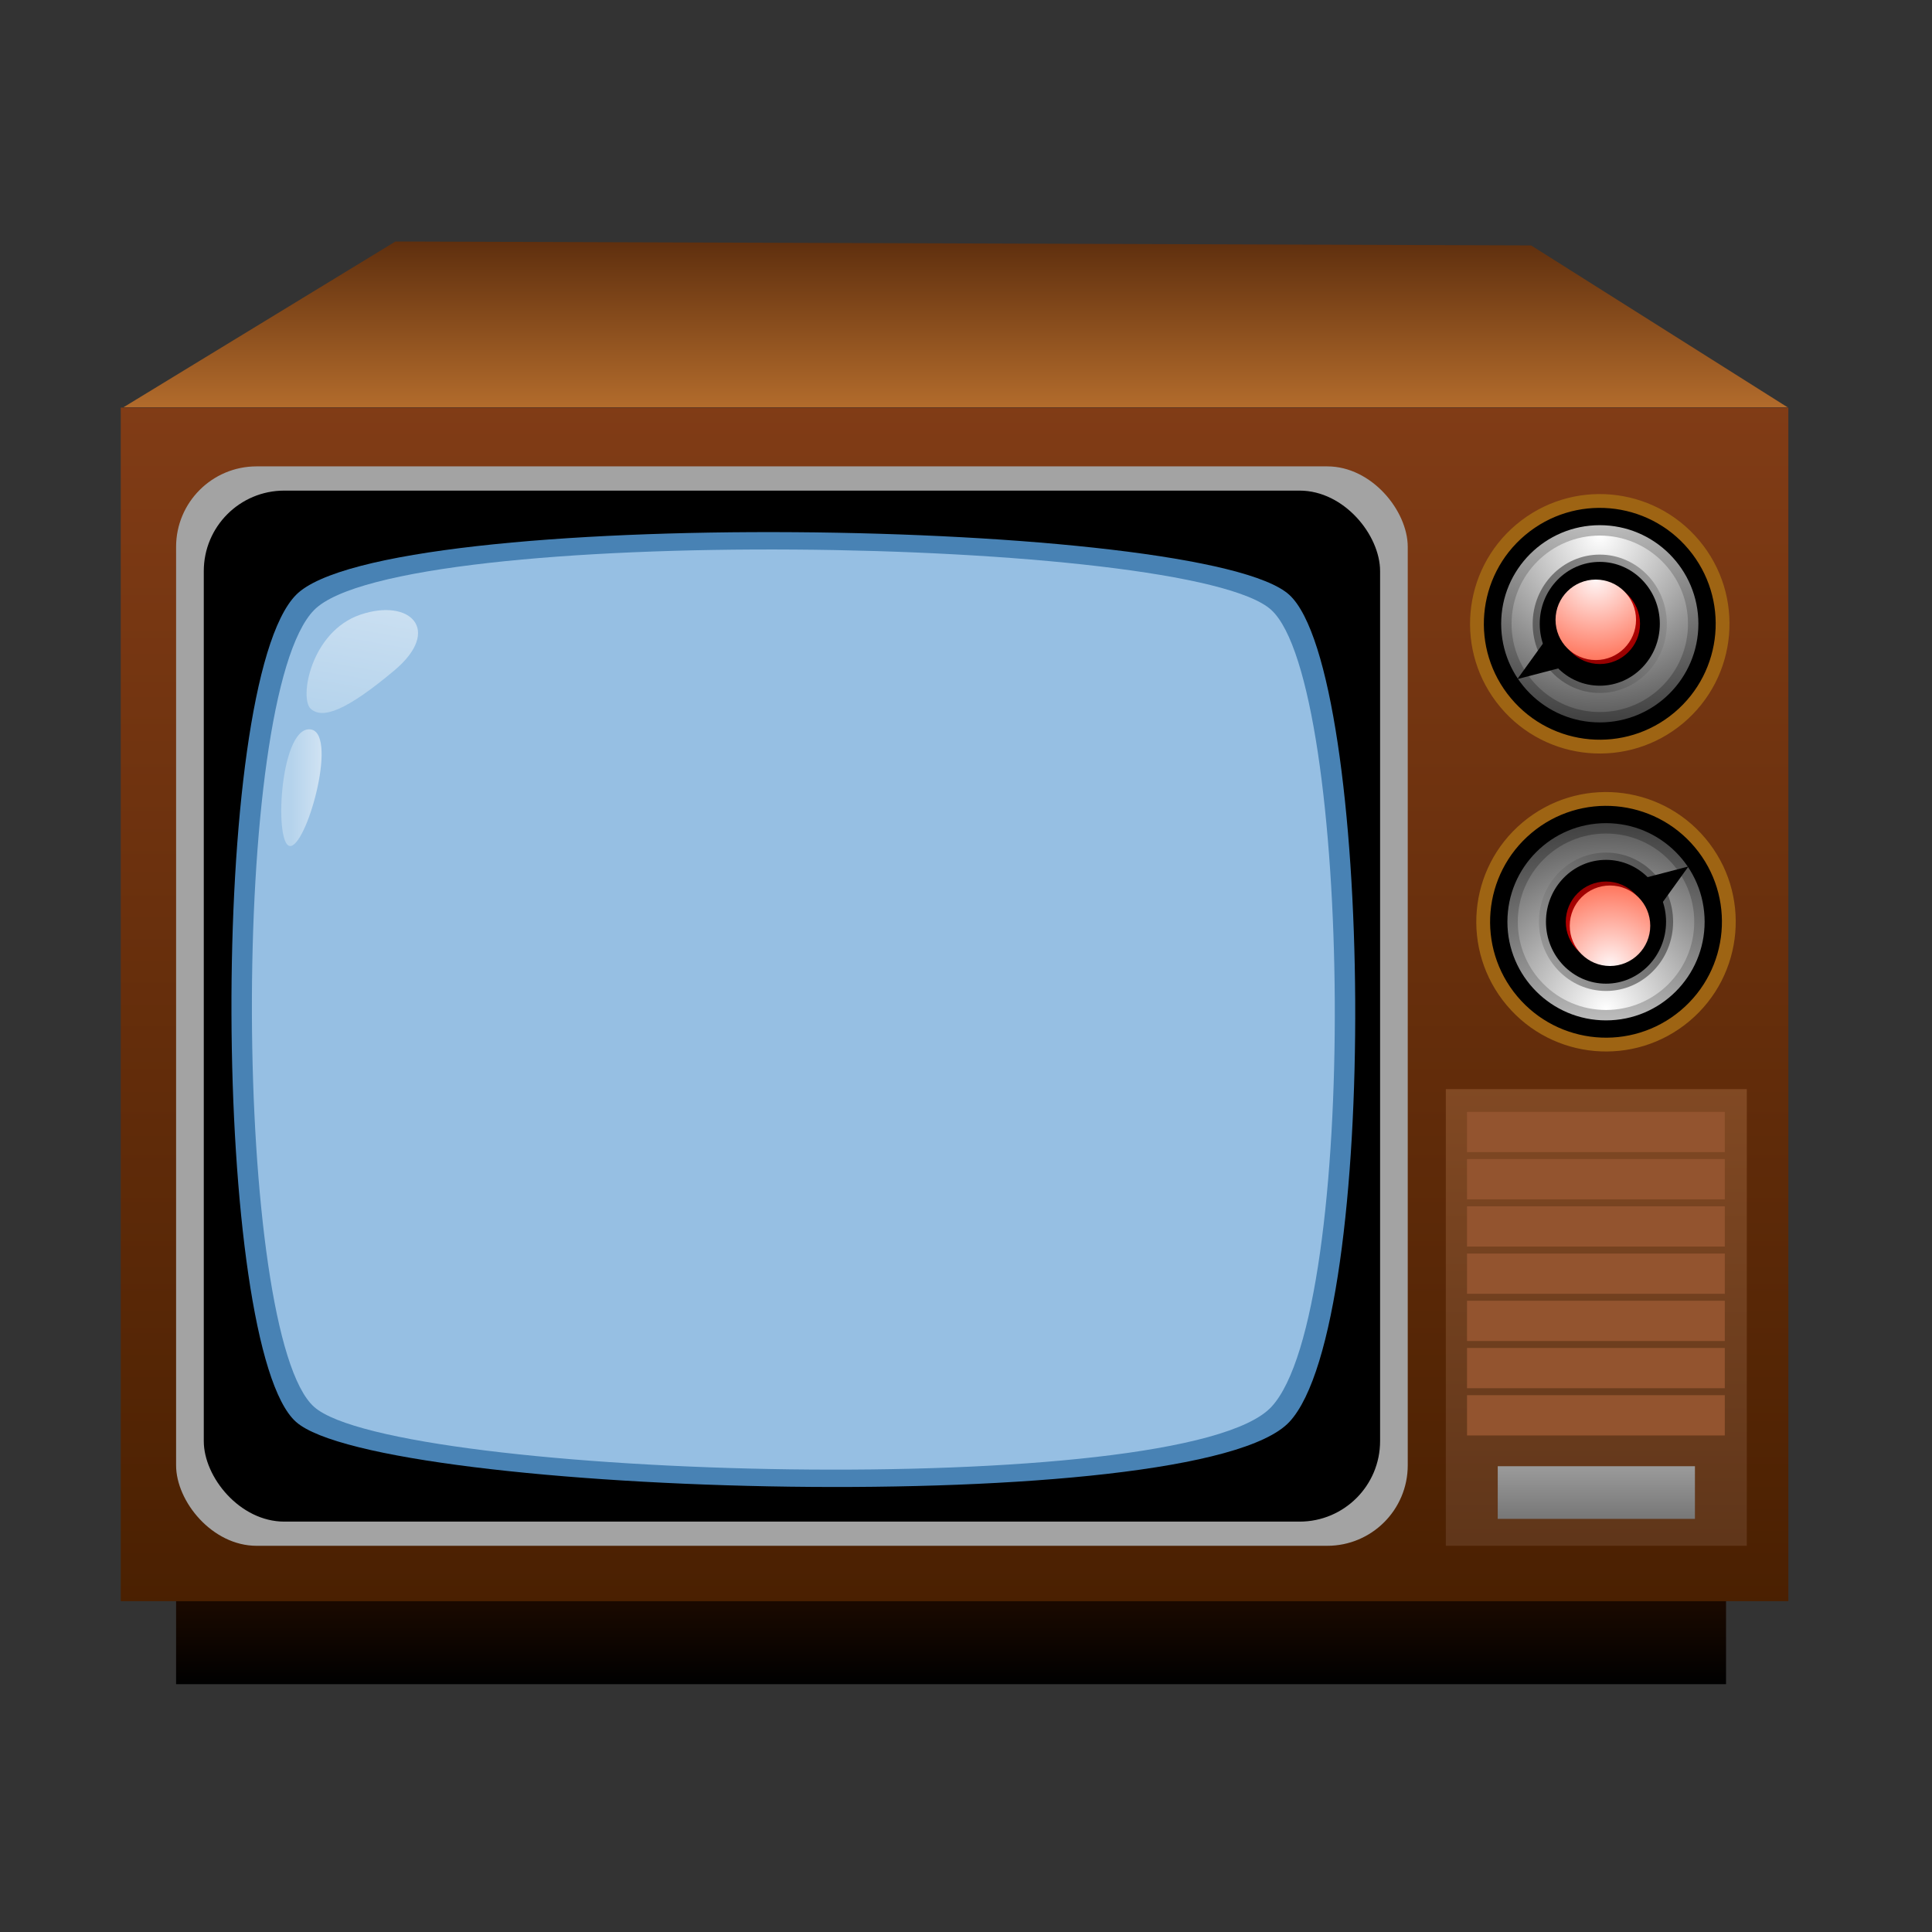 <?xml version="1.0" encoding="UTF-8" standalone="no"?>
<svg width="48px" height="48px" viewBox="0 0 48 48" version="1.1" xmlns="http://www.w3.org/2000/svg" xmlns:xlink="http://www.w3.org/1999/xlink">
    <rect x="0" y="0" width="48" height="48" fill="#333333" stroke="none"/>
    <!-- Generator: Sketch 43.1 (39012) - http://www.bohemiancoding.com/sketch -->
    <title>Artboard</title>
    <desc>Created with Sketch.</desc>
    <defs>
        <linearGradient x1="50%" y1="0%" x2="50%" y2="100%" id="linearGradient-1">
            <stop stop-color="#2D1000" offset="0%"></stop>
            <stop stop-color="#000000" offset="100%"></stop>
        </linearGradient>
        <linearGradient x1="50%" y1="0%" x2="50%" y2="100%" id="linearGradient-2">
            <stop stop-color="#813C16" offset="0%"></stop>
            <stop stop-color="#4A2001" offset="100%"></stop>
        </linearGradient>
        <linearGradient x1="50%" y1="-43.309%" x2="50%" y2="119.916%" id="linearGradient-3">
            <stop stop-color="#8F5127" offset="0%"></stop>
            <stop stop-color="#593218" offset="100%"></stop>
        </linearGradient>
        <linearGradient x1="50%" y1="-43.309%" x2="50%" y2="119.916%" id="linearGradient-4">
            <stop stop-color="#AAAAAA" offset="0%"></stop>
            <stop stop-color="#707070" offset="100%"></stop>
        </linearGradient>
        <linearGradient x1="50%" y1="0%" x2="50%" y2="114.03%" id="linearGradient-5">
            <stop stop-color="#5F2F0E" offset="0%"></stop>
            <stop stop-color="#BE7430" offset="100%"></stop>
        </linearGradient>
        <radialGradient cx="848.437%" cy="1104.326%" fx="848.437%" fy="1104.326%" r="63.532%" gradientTransform="translate(8.484,11.043),scale(0.876,1),translate(-8.484,-11.043)" id="radialGradient-6">
            <stop stop-color="#353535" offset="0%"></stop>
            <stop stop-color="#A3A3A3" offset="100%"></stop>
        </radialGradient>
        <radialGradient cx="824.104%" cy="800%" fx="824.104%" fy="800%" r="58.849%" gradientTransform="translate(8.241,8),scale(0.876,1),translate(-8.241,-8)" id="radialGradient-7">
            <stop stop-color="#FFFFFF" offset="0%"></stop>
            <stop stop-color="#000000" offset="100%"></stop>
        </radialGradient>
        <radialGradient cx="800%" cy="1421.85%" fx="800%" fy="1421.85%" r="58.298%" gradientTransform="translate(8,14.218),scale(0.85,1),translate(-8,-14.218)" id="radialGradient-8">
            <stop stop-color="#1A7FB1" offset="0%"></stop>
            <stop stop-color="#4882B4" offset="100%"></stop>
        </radialGradient>
        <radialGradient cx="826.038%" cy="568.952%" fx="826.038%" fy="568.952%" r="64.409%" gradientTransform="translate(8.26,5.69),scale(0.85,1),translate(-8.26,-5.69)" id="radialGradient-9">
            <stop stop-color="#EDF8FE" offset="0%"></stop>
            <stop stop-color="#96BFE3" offset="100%"></stop>
        </radialGradient>
        <linearGradient x1="76.266%" y1="-83.795%" x2="37.738%" y2="100%" id="linearGradient-10">
            <stop stop-color="#FFFFFF" offset="0%"></stop>
            <stop stop-color="#C2DCF0" offset="100%"></stop>
        </linearGradient>
        <linearGradient x1="100%" y1="49.973%" x2="26.659%" y2="50.01%" id="linearGradient-11">
            <stop stop-color="#FFFFFF" offset="0%"></stop>
            <stop stop-color="#C2DCF0" offset="100%"></stop>
        </linearGradient>
        <radialGradient cx="50%" cy="-54.15%" fx="50%" fy="-54.15%" r="206.284%" id="radialGradient-12">
            <stop stop-color="#FFFFFF" offset="0%"></stop>
            <stop stop-color="#000000" offset="100%"></stop>
        </radialGradient>
        <radialGradient cx="50%" cy="0%" fx="50%" fy="0%" r="161.569%" id="radialGradient-13">
            <stop stop-color="#FFFFFF" offset="0%"></stop>
            <stop stop-color="#000000" offset="100%"></stop>
        </radialGradient>
        <radialGradient cx="200%" cy="-88.295%" fx="200%" fy="-88.295%" r="388.574%" gradientTransform="translate(2,-0.883),scale(1,0.97),translate(-2,0.883)" id="radialGradient-14">
            <stop stop-color="#FFFFFF" offset="0%"></stop>
            <stop stop-color="#000000" offset="100%"></stop>
        </radialGradient>
        <radialGradient cx="200%" cy="-196.706%" fx="200%" fy="-196.706%" r="161.569%" gradientTransform="translate(2,-1.967),scale(1,0.97),translate(-2,1.967)" id="radialGradient-15">
            <stop stop-color="#FFFFFF" offset="0%"></stop>
            <stop stop-color="#000000" offset="100%"></stop>
        </radialGradient>
        <radialGradient cx="493.779%" cy="-428.507%" fx="493.779%" fy="-428.507%" r="198.019%" gradientTransform="translate(4.938,-4.285),scale(0.84,1),translate(-4.938,4.285)" id="radialGradient-16">
            <stop stop-color="#FFFFFF" offset="0%"></stop>
            <stop stop-color="#000000" offset="100%"></stop>
        </radialGradient>
        <radialGradient cx="50%" cy="31.709%" fx="50%" fy="31.709%" r="161.569%" id="radialGradient-17">
            <stop stop-color="#FF0101" offset="0%"></stop>
            <stop stop-color="#000000" offset="100%"></stop>
        </radialGradient>
        <radialGradient cx="50%" cy="0%" fx="50%" fy="0%" r="161.569%" id="radialGradient-18">
            <stop stop-color="#FFF6F6" offset="0%"></stop>
            <stop stop-color="#FF2800" offset="100%"></stop>
        </radialGradient>
    </defs>
    <g id="Page-1" stroke="none" stroke-width="1" fill="none" fill-rule="evenodd">
        <g id="Artboard" fill-rule="nonzero">
            <g id="MiniTube-(1)" transform="translate(3, 6)">
                <rect id="Rectangle" fill="url(#linearGradient-1)" x="1.375" y="32.405" width="38.508" height="3.438"></rect>
                <rect id="Rectangle-Copy" fill="url(#linearGradient-2)" x="0" y="4.126" width="41.431" height="29.655"></rect>
                <rect id="Rectangle-Copy-2" fill="url(#linearGradient-3)" x="32.921" y="21.059" width="7.478" height="11.346"></rect>
                <g id="Group" transform="translate(33.437, 21.489)">
                    <rect id="Rectangle-Copy-3" fill="#93542F" x="0.011" y="0.135" width="6.404" height="1"></rect>
                    <rect id="Rectangle-Copy-4" fill="#93542F" x="0.011" y="1.308" width="6.404" height="1"></rect>
                    <rect id="Rectangle-Copy-5" fill="#93542F" x="0.011" y="2.482" width="6.404" height="1"></rect>
                    <rect id="Rectangle-Copy-10" fill="#93542F" x="0.011" y="3.655" width="6.404" height="1"></rect>
                    <rect id="Rectangle-Copy-8" fill="#93542F" x="0.011" y="4.828" width="6.404" height="1"></rect>
                    <rect id="Rectangle-Copy-7" fill="#93542F" x="0.011" y="6.001" width="6.404" height="1"></rect>
                    <rect id="Rectangle-Copy-14" fill="#93542F" x="0.011" y="7.174" width="6.404" height="1"></rect>
                    <rect id="Rectangle-Copy-15" fill="url(#linearGradient-4)" x="0.774" y="8.939" width="4.899" height="1.308"></rect>
                </g>
                <g id="Group-3">
                    <polygon id="Path-2" fill="url(#linearGradient-5)" points="6.824 0 0.067 4.119 41.412 4.119 35.039 0.097"></polygon>
                    <rect id="Rectangle-2" fill="url(#radialGradient-6)" x="1.375" y="5.587" width="30.6" height="26.818" rx="2"></rect>
                    <rect id="Rectangle-2-Copy" fill="url(#radialGradient-7)" x="2.063" y="6.189" width="29.225" height="25.615" rx="2"></rect>
                    <path d="M4.354,8.781 C2.157,11.016 2.276,27.478 4.354,29.326 C6.433,31.175 26.758,31.771 29.035,29.326 C31.312,26.881 31.117,10.703 29.035,8.781 C26.953,6.859 6.552,6.546 4.354,8.781 Z" id="Path-3" fill="url(#radialGradient-8)"></path>
                    <path d="M4.804,9.156 C2.686,11.31 2.801,27.172 4.804,28.954 C6.806,30.735 26.393,31.31 28.587,28.954 C30.781,26.598 30.593,11.008 28.587,9.156 C26.581,7.304 6.922,7.002 4.804,9.156 Z" id="Path-3-Copy" fill="url(#radialGradient-9)"></path>
                    <path d="M5.954,9.271 C4.721,9.69 4.429,11.352 4.721,11.611 C5.013,11.871 5.595,11.665 6.796,10.658 C7.997,9.651 7.188,8.852 5.954,9.271 Z" id="Path-4" fill-opacity="0.7" fill="url(#linearGradient-10)"></path>
                    <path d="M4.68,12.119 C3.94,12.119 3.799,15.104 4.229,15.018 C4.66,14.931 5.42,12.119 4.68,12.119 Z" id="Path-4-Copy" fill-opacity="0.7" fill="url(#linearGradient-11)"></path>
                </g>
                <g id="Group-2-Copy" transform="translate(32.147, 4.899)">
                    <circle id="Oval-Copy-7" fill="#9E6413" transform="translate(4.599, 4.599) rotate(50) translate(-4.599, -4.599) " cx="4.599" cy="4.599" r="3.223"></circle>
                    <circle id="Oval" fill="#000000" transform="translate(4.599, 4.599) rotate(50) translate(-4.599, -4.599) " cx="4.599" cy="4.599" r="2.88"></circle>
                    <circle id="Oval-Copy" fill="url(#radialGradient-12)" cx="4.599" cy="4.599" r="2.45"></circle>
                    <circle id="Oval-Copy-2" fill="url(#radialGradient-13)" cx="4.599" cy="4.599" r="2.192"></circle>
                    <ellipse id="Oval-Copy-4" fill="url(#radialGradient-14)" cx="4.599" cy="4.599" rx="1.667" ry="1.719"></ellipse>
                    <ellipse id="Oval-Copy-3" fill="url(#radialGradient-15)" cx="4.599" cy="4.599" rx="1.492" ry="1.538"></ellipse>
                    <polygon id="Path" fill="url(#radialGradient-16)" points="3.838 4.187 2.551 5.973 4.677 5.418"></polygon>
                    <circle id="Oval-Copy-5" fill="url(#radialGradient-17)" cx="4.599" cy="4.599" r="1"></circle>
                    <circle id="Oval-Copy-6" fill="url(#radialGradient-18)" cx="4.5" cy="4.5" r="1"></circle>
                </g>
                <g id="Group-2-Copy-Copy" transform="translate(36.5, 16.5) rotate(180) translate(-36.5, -16.5) translate(31.5, 11.5)">
                    <circle id="Oval-Copy-7" fill="#9E6413" transform="translate(4.599, 4.599) rotate(50) translate(-4.599, -4.599) " cx="4.599" cy="4.599" r="3.223"></circle>
                    <circle id="Oval" fill="#000000" transform="translate(4.599, 4.599) rotate(50) translate(-4.599, -4.599) " cx="4.599" cy="4.599" r="2.88"></circle>
                    <circle id="Oval-Copy" fill="url(#radialGradient-12)" cx="4.599" cy="4.599" r="2.45"></circle>
                    <circle id="Oval-Copy-2" fill="url(#radialGradient-13)" cx="4.599" cy="4.599" r="2.192"></circle>
                    <ellipse id="Oval-Copy-4" fill="url(#radialGradient-14)" cx="4.599" cy="4.599" rx="1.667" ry="1.719"></ellipse>
                    <ellipse id="Oval-Copy-3" fill="url(#radialGradient-15)" cx="4.599" cy="4.599" rx="1.492" ry="1.538"></ellipse>
                    <polygon id="Path" fill="url(#radialGradient-16)" points="3.838 4.187 2.551 5.973 4.677 5.418"></polygon>
                    <circle id="Oval-Copy-5" fill="url(#radialGradient-17)" cx="4.599" cy="4.599" r="1"></circle>
                    <circle id="Oval-Copy-6" fill="url(#radialGradient-18)" cx="4.5" cy="4.5" r="1"></circle>
                </g>
            </g>
        </g>
    </g>
</svg>